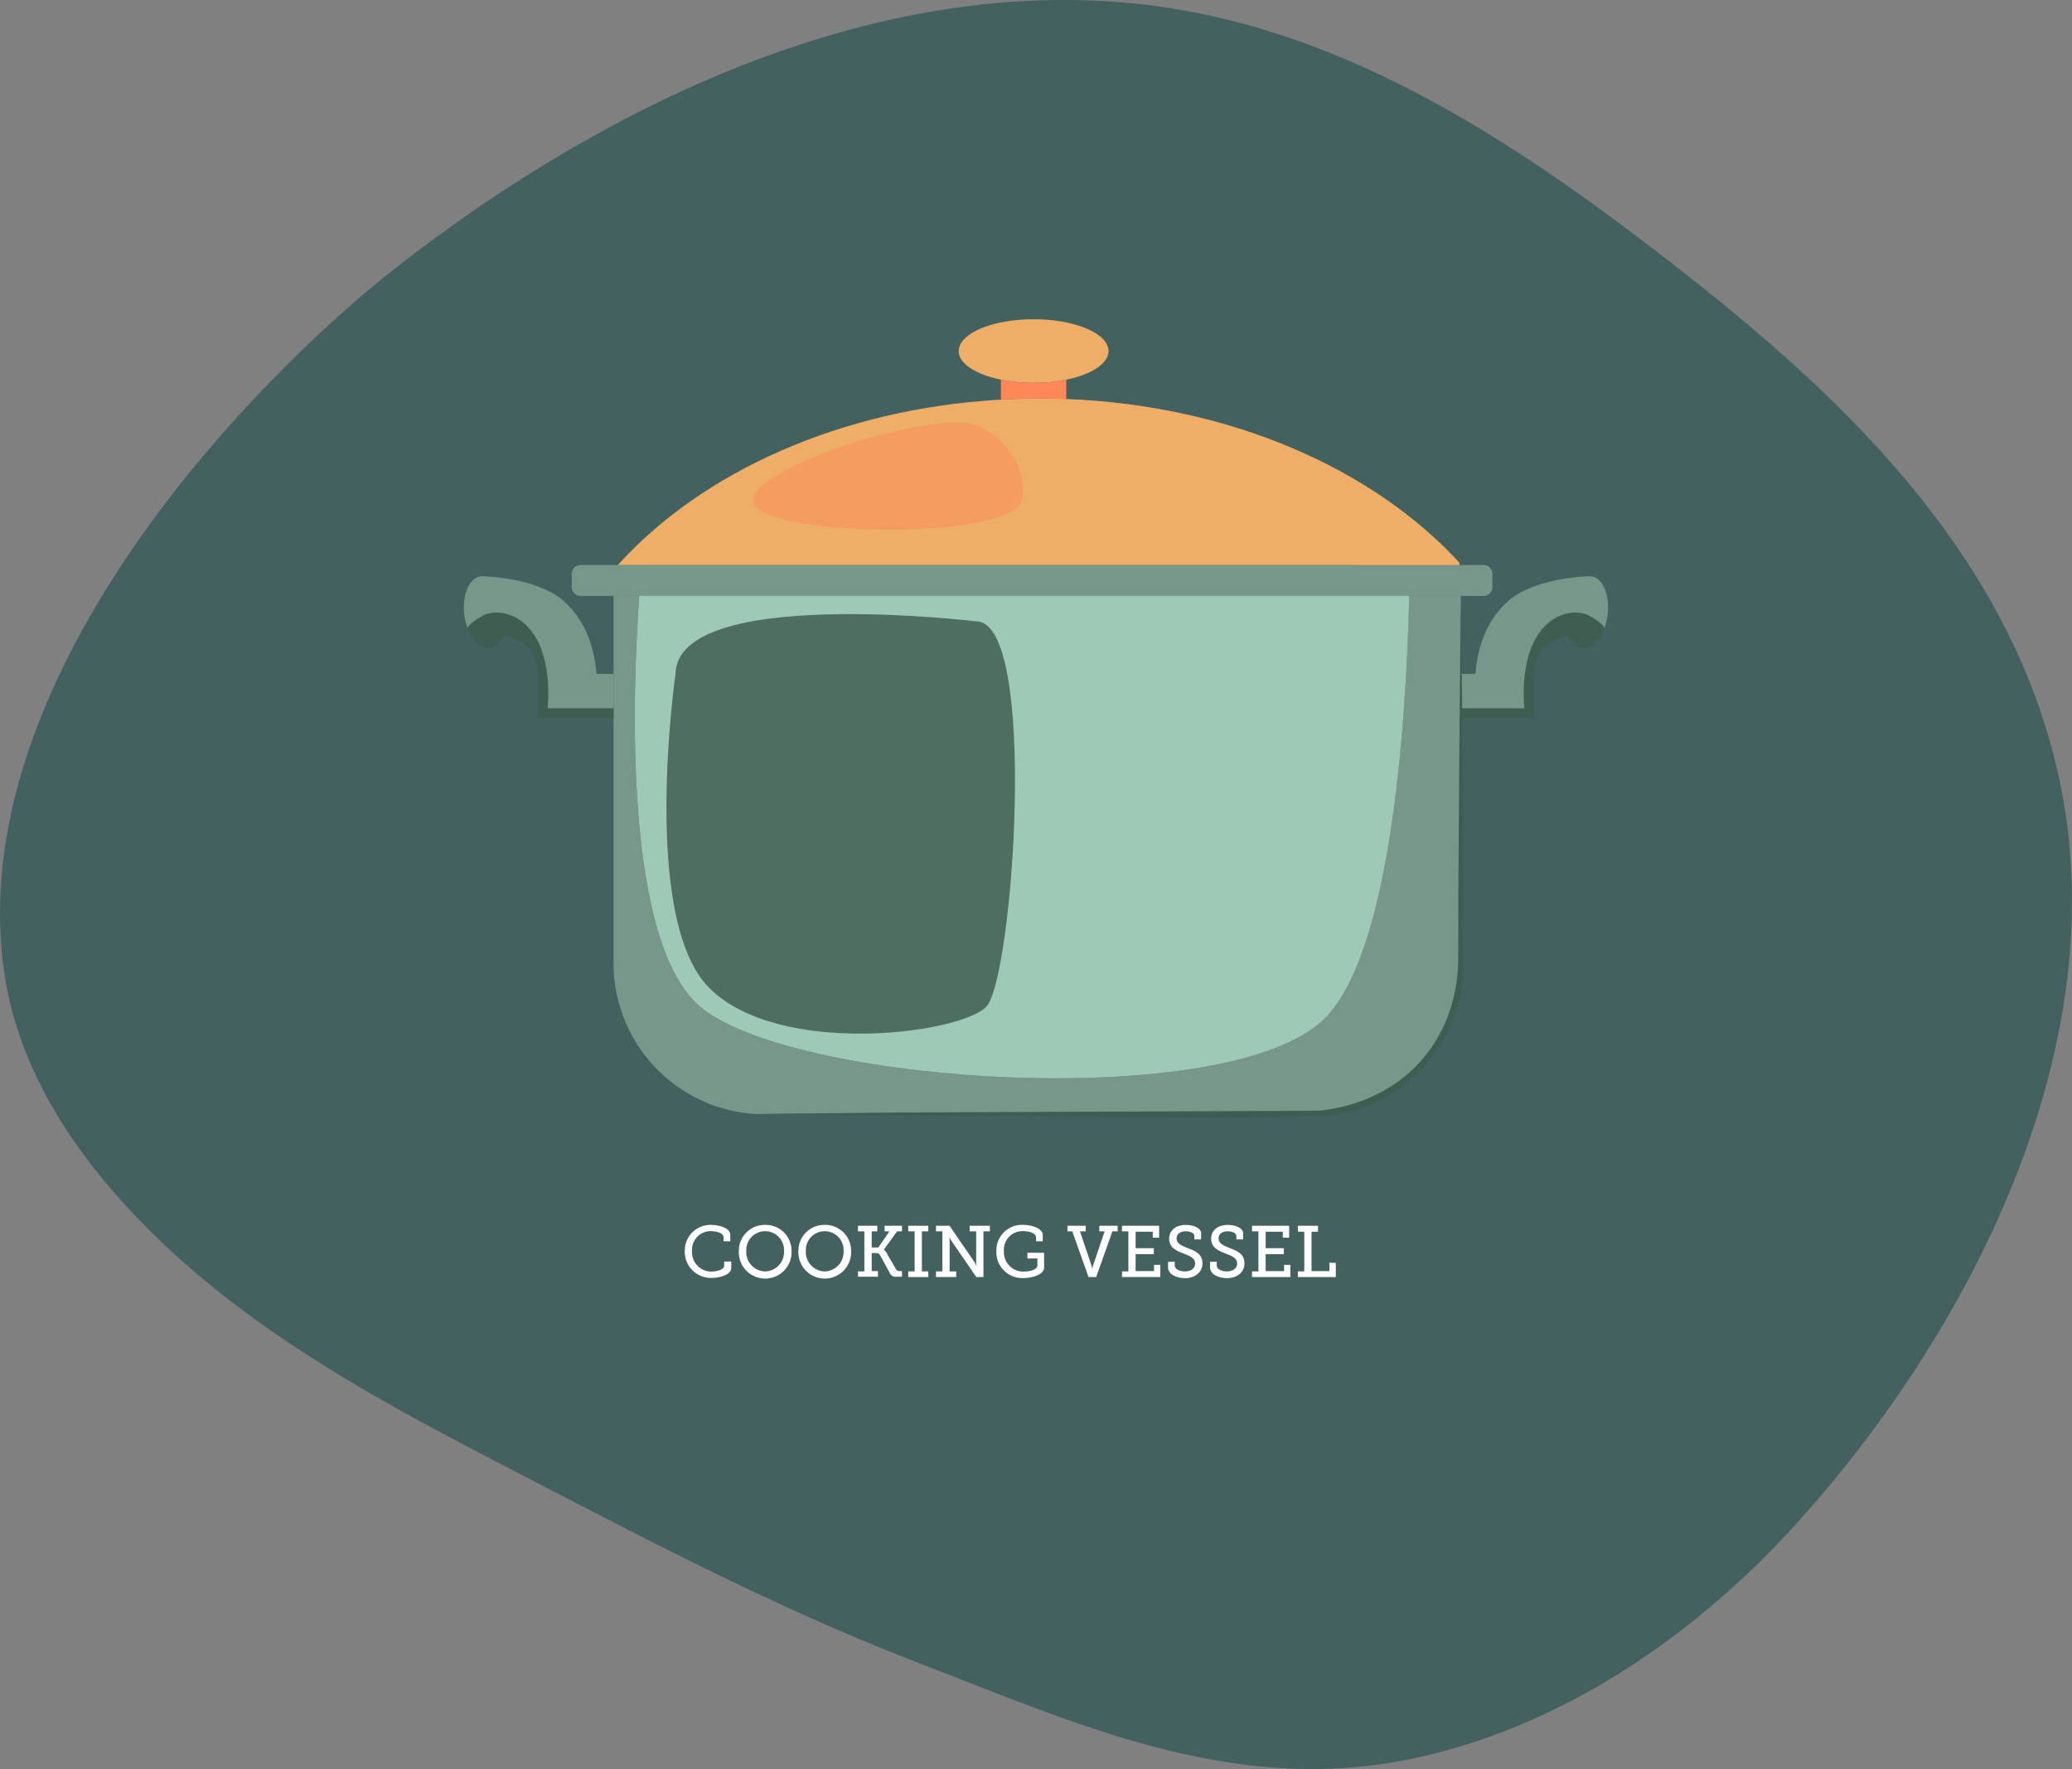 <svg xmlns="http://www.w3.org/2000/svg" viewBox="0 0 427.85 365.22"><rect x="0" y="0" width="427.85" height="365.22" fill="#808080" stroke="none"/><g style="isolation:isolate"><g id="b49a8f5e-3bd3-4bb6-8c3d-b5c455ba31b6" data-name="Layer 2"><g id="b17d28fd-9a4c-40a4-a2f8-db3c37d06f52" data-name="Layer 1"><path d="M73.19,62.34c2.6-2.26,5.21-4.43,7.82-6.48C128.72,18.4,188-8,244.78,2.21,282.36,9,315.06,30.91,345.34,54.45c34.32,26.66,68.48,58.61,79.29,103.74,13.26,55.34-16.44,115-53.42,156.07C349,338.91,320.64,357.46,290,363.4c-36.14,7-67.89-7.6-100.46-20.14-30-11.55-58.07-26.47-86.6-41.26s-57.63-30.74-79.5-55.94c-10.92-12.57-20-27.73-22.56-45.25C-6.77,148.43,37.12,93.81,73.19,62.34Z" fill="#013f39" opacity="0.48"/><path d="M301.15,146.22v2.05h15.64v-9.12h-.07c.62-4.65,2.64-7.38,7.28-7.81,1.83,3.89,5.52,2.84,7.24-1.52.21-.82-2.8-2.61-3.32-2.84-2.81-1.25-6.19-.16-8.4,1.79-4.55,4-5.26,11.78-4.76,17.45Z" fill="#405d51"/><path d="M301.15,139.15v7.07h13.61c-.5-5.67.21-13.43,4.76-17.45,2.21-2,5.59-3,8.4-1.79.55.24,3.48,2,3.34,2.79,1.78-4.61.48-10.41-2.72-10.79-.58-.07-11.44.24-17,5-4.05,3.53-6.35,8.61-6.88,15.12Z" fill="#77978a"/><path d="M308.17,118.45v2.78a1.81,1.81,0,0,1-1.8,1.8H119.86a1.81,1.81,0,0,1-1.8-1.8v-2.78a1.81,1.81,0,0,1,1.8-1.8H306.37A1.81,1.81,0,0,1,308.17,118.45Z" fill="#77978a"/><path d="M301.67,123v75.74A31.24,31.24,0,0,1,270.42,230c-116.59,0-113.13,0-114.29,0a31.21,31.21,0,0,1-29.44-31.19V123H132c-1.35,18.64-3.64,72.52,13.23,85.4,20.51,15.64,108,21.15,128,2.15,13.83-13.14,17.07-60,17.75-87.55Z" fill="#77978a"/><path d="M301.67,123c.3,20.52.63,74,.55,76.61-.05,14-10.61,27.82-26.45,30.57-5.4,1.12-114.07-.14-119.64-.25,10,0,19.92-.18,29.89-.26,93.38-.39,85.48-.28,87.72-.52,17.38-2.51,27.42-15.72,27.36-31.43,0-6.76,0-11.27.25-44.83C301.46,143,301.52,133,301.67,123Z" fill="#405d51"/><path d="M301.36,116.19v.46H127.57c17.32-19.17,46-32.29,79-34.13h.1c2.63-.16,5.31-.23,8-.23,1.85,0,3.69,0,5.5.1C254,83.67,283.56,96.78,301.36,116.19Z" fill="#eeae67"/><path d="M220.17,82.38c-1.81-.07-3.65-.1-5.5-.1-2.67,0-5.35.07-8,.23h-.1l-2.72.17c31.53,2.42,58.88,15.14,75.72,33.5v.46h21.77v-.46C283.56,96.78,254,83.67,220.17,82.38Z" fill="#eeae67" opacity="0.46" style="mix-blend-mode:multiply"/><path d="M132,123H291c-.68,27.58-3.92,74.41-17.75,87.55-20,19-107.49,13.49-128-2.15C128.37,195.55,130.66,141.67,132,123Z" fill="#9ec9b7"/><path d="M213.43,65.91c8.54,0,15.47,2.94,15.47,6.56,0,2.6-3.56,4.85-8.72,5.91a35.37,35.37,0,0,1-13.5,0c-5.16-1.06-8.72-3.31-8.72-5.91C198,68.85,204.88,65.91,213.43,65.91Z" fill="#eeae67"/><path d="M220.18,78.38v4c-1.81-.07-3.65-.1-5.5-.1-2.67,0-5.35.07-8,.23V78.38a35.37,35.37,0,0,0,13.5,0Z" fill="#ff8758"/><path d="M126.69,146.22v2.05H111.06v-9.12h.06c-.61-4.65-2.63-7.38-7.27-7.81-1.84,3.89-5.52,2.84-7.25-1.52-.2-.82,2.81-2.61,3.32-2.84,2.81-1.25,6.19-.16,8.4,1.79,4.55,4,5.27,11.78,4.77,17.45Z" fill="#405d51"/><path d="M126.69,139.15v7.07h-13.6c.5-5.67-.22-13.43-4.77-17.45-2.21-2-5.59-3-8.4-1.79-.55.24-3.47,2-3.34,2.79-1.78-4.61-.48-10.41,2.72-10.79.59-.07,11.45.24,17,5,4,3.53,6.34,8.61,6.88,15.12Z" fill="#77978a"/><path d="M200.43,87.49c-11.68-2.11-50.44,11-44.2,17.27s53,6.42,54.77-1.46S205.11,88.33,200.43,87.49Z" fill="#ff8758" opacity="0.43" style="mix-blend-mode:screen"/><path d="M139.49,139.13s-7.34,50.56,7,64.86,51.56,9.48,57.14,3.89,10.86-79.6-2.05-79.6C201.54,128.28,139.84,120.85,139.49,139.13Z" fill="#405d51" opacity="0.84" style="mix-blend-mode:screen"/><path d="M146.8,252.88c1.27,0,4,.46,4,2.1v1.29h-1.39v-.83c0-.93-1.61-1.27-2.58-1.27a3.84,3.84,0,0,0-3.93,4.06,4,4,0,0,0,4,4.29c.75,0,2.64-.27,2.64-1.24v-.83H151v1.29c0,1.56-2.65,2.09-4.12,2.09a5.4,5.4,0,0,1-5.48-5.54A5.3,5.3,0,0,1,146.8,252.88Z" fill="#fff"/><path d="M158,252.88a5.35,5.35,0,0,1,5.45,5.4,5.45,5.45,0,1,1-10.89,0A5.34,5.34,0,0,1,158,252.88Zm0,9.61a4,4,0,0,0,3.89-4.21,3.9,3.9,0,1,0-7.79,0A4,4,0,0,0,158,262.49Z" fill="#fff"/><path d="M170.3,252.88a5.35,5.35,0,0,1,5.45,5.4,5.45,5.45,0,1,1-10.89,0A5.34,5.34,0,0,1,170.3,252.88Zm0,9.61a4,4,0,0,0,3.89-4.21,3.9,3.9,0,1,0-7.79,0A4,4,0,0,0,170.3,262.49Z" fill="#fff"/><path d="M177.16,262.48h1.32v-8.27h-1.32v-1.15h4v1.15H180v3.33h1.36l2.31-3.33h-1v-1.15h3.58v1.15h-1L182.5,258v0a1.51,1.51,0,0,1,.6.7l1.9,3.32a.76.76,0,0,0,.75.39h.5v1.17h-1.07a1.33,1.33,0,0,1-1.47-.8l-2-3.66a.81.81,0,0,0-.82-.42H180v3.71h1.3v1.17h-4.12Z" fill="#fff"/><path d="M187.54,262.48h1.32v-8.27h-1.32v-1.15h4.15v1.15h-1.33v8.27h1.33v1.17h-4.15Z" fill="#fff"/><path d="M193.27,262.48h1.32v-8.27h-1.32v-1.15h2.8l5.21,7.59a6.23,6.23,0,0,1,.36.76h0a8.21,8.21,0,0,1-.07-.85v-6.35h-1.35v-1.15h4.18v1.15h-1.33v9.44h-1.47l-5.21-7.59a4.84,4.84,0,0,1-.36-.77h0a6.91,6.91,0,0,1,.06.86v6.33h1.36v1.17h-4.18Z" fill="#fff"/><path d="M211.25,252.88c1.86,0,4.07.75,4.07,2.08v1.31h-1.38v-.78c0-.89-1.4-1.32-2.64-1.32a3.84,3.84,0,0,0-4,4.11,4,4,0,0,0,4.08,4.24c.95,0,2.84-.28,2.84-1.32v-1.39h-2.07v-1.17h3.45v3c0,1.63-2.73,2.22-4.32,2.22a5.35,5.35,0,0,1-5.54-5.51A5.28,5.28,0,0,1,211.25,252.88Z" fill="#fff"/><path d="M221.42,254.21h-1v-1.15h3.78v1.15H223l2.37,7a5.47,5.47,0,0,1,.18.82h0a5.47,5.47,0,0,1,.18-.82l2.37-7H227v-1.15h3.78v1.15H229.7l-3.34,9.44h-1.59Z" fill="#fff"/><path d="M231.71,262.48H233v-8.27h-1.32v-1.15h7.67v2.46h-1.31v-1.23h-3.54v3.4h3.75v1.23h-3.75v3.5h3.8v-1.28h1.3v2.51h-7.92Z" fill="#fff"/><path d="M242.57,260.47v.78c0,.78,1,1.24,2.12,1.24s2.1-.57,2.1-1.62c0-1.23-1.25-1.63-2.55-2.14s-2.82-1.13-2.82-3,1.6-2.85,3.39-2.85c1.59,0,3.21.6,3.21,1.75v1.25h-1.4v-.74c0-.61-.94-.94-1.81-.94-1,0-1.86.48-1.86,1.45,0,1.13,1.06,1.5,2.25,2,1.56.59,3.1,1.19,3.1,3.15s-1.65,3.08-3.61,3.08c-1.65,0-3.5-.74-3.5-2.25v-1.11Z" fill="#fff"/><path d="M251.24,260.47v.78c0,.78,1,1.24,2.12,1.24s2.1-.57,2.1-1.62c0-1.23-1.25-1.63-2.55-2.14s-2.82-1.13-2.82-3,1.6-2.85,3.39-2.85c1.59,0,3.21.6,3.21,1.75v1.25h-1.4v-.74c0-.61-.94-.94-1.81-.94-1,0-1.86.48-1.86,1.45,0,1.13,1.06,1.5,2.25,2,1.56.59,3.1,1.19,3.1,3.15s-1.65,3.08-3.61,3.08c-1.65,0-3.5-.74-3.5-2.25v-1.11Z" fill="#fff"/><path d="M258.53,262.48h1.32v-8.27h-1.32v-1.15h7.67v2.46h-1.31v-1.23h-3.54v3.4h3.75v1.23h-3.75v3.5h3.8v-1.28h1.3v2.51h-7.92Z" fill="#fff"/><path d="M268,262.48h1.32v-8.19H268v-1.23h4.15v1.23h-1.33v8.13h3.69v-1.71h1.32v2.94H268Z" fill="#fff"/></g></g></g></svg>